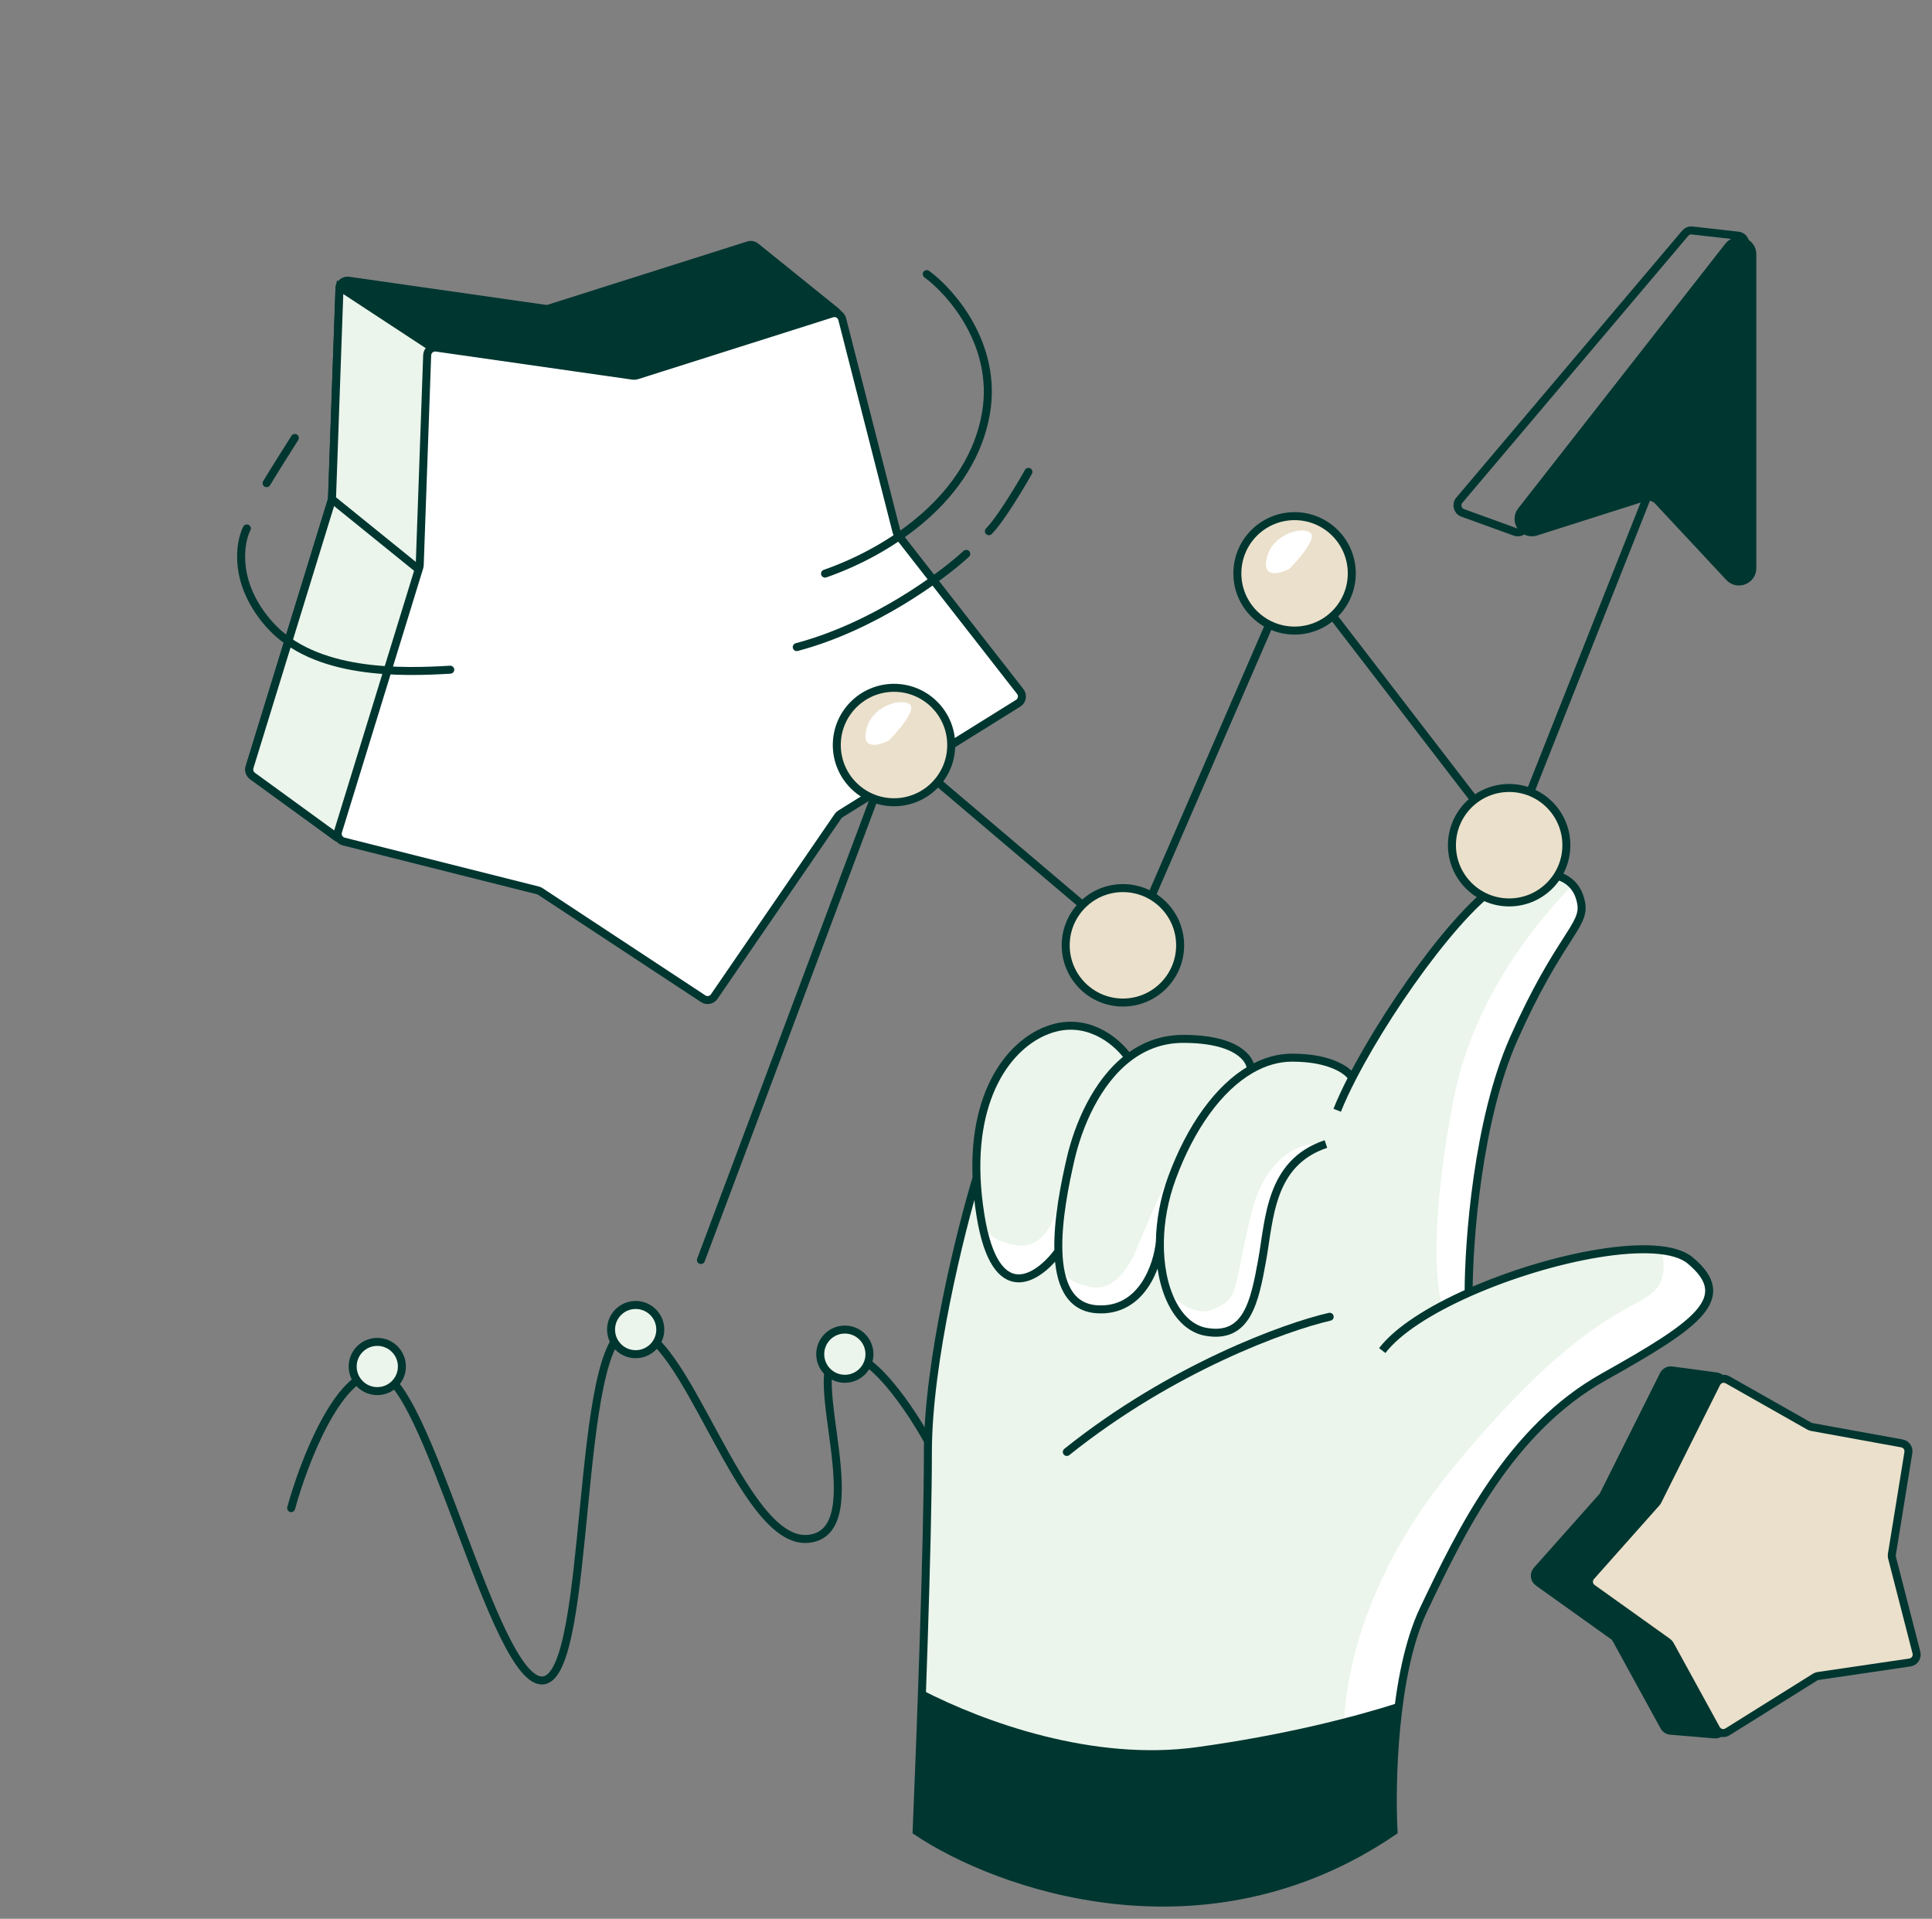 <svg width="145" height="144" viewBox="0 0 145 144" fill="none" xmlns="http://www.w3.org/2000/svg">
<rect x="0" y="0" width="145" height="144" fill="#808080" stroke="none"/>
<path d="M21.852 113.179C22.775 109.793 25.361 103.021 28.316 103.021C32.01 103.021 37.089 126.57 40.783 126.108C44.477 125.646 43.092 100.25 47.247 99.788C51.403 99.327 55.559 115.949 60.638 115.488C65.717 115.026 60.176 102.559 62.947 101.635C65.163 100.896 68.487 105.945 69.873 108.561" stroke="#003630" stroke-width="0.6" stroke-linecap="round"/>
<circle cx="28.316" cy="102.551" r="1.847" fill="#EBF5EB" stroke="#003630" stroke-width="0.6"/>
<circle cx="47.708" cy="99.78" r="1.847" fill="#EBF5EB" stroke="#003630" stroke-width="0.6"/>
<circle cx="63.407" cy="101.626" r="1.847" fill="#EBF5EB" stroke="#003630" stroke-width="0.6"/>
<path d="M121.282 122.984L124.895 129.574C124.992 129.75 125.171 129.867 125.371 129.883L128.686 130.161C129.036 130.19 129.336 129.914 129.336 129.563V103.89C129.336 103.59 129.114 103.335 128.816 103.295L125.475 102.846C125.221 102.812 124.973 102.943 124.859 103.173L120.349 112.192C120.325 112.239 120.296 112.283 120.261 112.322L115.343 117.854C115.107 118.12 115.153 118.534 115.443 118.741L121.104 122.784C121.178 122.837 121.238 122.905 121.282 122.984Z" fill="#003630" stroke="#003630" stroke-width="0.6"/>
<path d="M135.789 107.024L129.661 103.551C129.362 103.382 128.982 103.497 128.828 103.805L124.41 112.642C124.386 112.689 124.356 112.733 124.321 112.772L119.404 118.304C119.167 118.571 119.214 118.984 119.504 119.191L125.165 123.235C125.238 123.287 125.299 123.356 125.342 123.435L128.806 129.75C128.971 130.052 129.357 130.153 129.65 129.97L136.222 125.862C136.293 125.818 136.371 125.789 136.453 125.777L143.338 124.765C143.691 124.713 143.921 124.367 143.832 124.022L141.999 116.895C141.979 116.815 141.975 116.731 141.988 116.649L143.227 109.008C143.279 108.686 143.064 108.381 142.742 108.322L135.978 107.092C135.912 107.08 135.848 107.057 135.789 107.024Z" fill="#EBE0CB" stroke="#003630" stroke-width="0.6"/>
<path d="M41.199 23.155L56.163 18.41C56.355 18.349 56.564 18.389 56.721 18.515L62.745 23.373C63.018 23.594 63.045 24 62.802 24.255L26.053 62.752C25.846 62.969 25.509 63 25.266 62.823L18.951 58.233C18.743 58.082 18.655 57.816 18.73 57.571L24.892 37.546C24.907 37.496 24.916 37.444 24.918 37.391L25.478 21.639C25.491 21.283 25.809 21.016 26.162 21.066L40.933 23.177C41.022 23.189 41.113 23.182 41.199 23.155Z" fill="#003630" stroke="#003630" stroke-width="0.6"/>
<path fill-rule="evenodd" clip-rule="evenodd" d="M26.063 62.745L26.053 62.755C25.846 62.972 25.509 63.002 25.267 62.826L18.951 58.235C18.744 58.084 18.655 57.819 18.73 57.573L24.892 37.549C24.907 37.498 24.916 37.446 24.918 37.394L25.478 21.642C25.479 21.603 25.484 21.566 25.492 21.53L37.861 29.646L26.063 62.745Z" fill="#EBF5EB"/>
<path d="M26.063 62.745L26.28 62.952L26.324 62.906L26.345 62.845L26.063 62.745ZM26.053 62.755L26.27 62.962L26.27 62.962L26.053 62.755ZM25.267 62.826L25.443 62.583L25.443 62.583L25.267 62.826ZM18.951 58.235L19.127 57.992L19.127 57.992L18.951 58.235ZM18.73 57.573L19.017 57.662L19.017 57.662L18.73 57.573ZM24.892 37.549L25.179 37.637L25.179 37.637L24.892 37.549ZM24.918 37.394L24.618 37.383L24.618 37.383L24.918 37.394ZM25.478 21.642L25.178 21.631L25.178 21.631L25.478 21.642ZM25.492 21.53L25.657 21.279L25.295 21.041L25.2 21.464L25.492 21.53ZM37.861 29.646L38.144 29.747L38.223 29.525L38.026 29.396L37.861 29.646ZM25.846 62.538L25.836 62.547L26.27 62.962L26.28 62.952L25.846 62.538ZM25.836 62.547C25.733 62.656 25.564 62.671 25.443 62.583L25.09 63.068C25.455 63.333 25.959 63.288 26.27 62.962L25.836 62.547ZM25.443 62.583L19.127 57.992L18.774 58.478L25.09 63.068L25.443 62.583ZM19.127 57.992C19.024 57.917 18.979 57.784 19.017 57.662L18.444 57.485C18.33 57.853 18.463 58.252 18.774 58.478L19.127 57.992ZM19.017 57.662L25.179 37.637L24.605 37.461L18.444 57.485L19.017 57.662ZM25.179 37.637C25.202 37.561 25.215 37.483 25.218 37.404L24.618 37.383C24.617 37.409 24.613 37.435 24.605 37.461L25.179 37.637ZM25.218 37.404L25.778 21.652L25.178 21.631L24.618 37.383L25.218 37.404ZM25.778 21.652C25.779 21.633 25.781 21.614 25.785 21.596L25.2 21.464C25.188 21.518 25.18 21.574 25.178 21.631L25.778 21.652ZM38.026 29.396L25.657 21.279L25.328 21.781L37.697 29.897L38.026 29.396ZM26.345 62.845L38.144 29.747L37.579 29.546L25.78 62.644L26.345 62.845Z" fill="#003630"/>
<path d="M24.875 37.43L34.888 45.533" stroke="#003630" stroke-width="0.6"/>
<path d="M40.369 66.822L25.799 63.154C25.466 63.07 25.271 62.724 25.372 62.396L31.475 42.565C31.49 42.515 31.499 42.463 31.501 42.41L32.06 26.658C32.073 26.302 32.392 26.035 32.745 26.085L47.515 28.196C47.605 28.208 47.696 28.201 47.782 28.174L62.447 23.524C62.776 23.42 63.124 23.613 63.21 23.947L67.289 39.919C67.309 39.999 67.346 40.075 67.397 40.14L76.571 51.896C76.79 52.177 76.718 52.587 76.415 52.775L63.068 61.086C62.998 61.13 62.938 61.187 62.891 61.256L53.603 74.791C53.418 75.061 53.051 75.132 52.778 74.953L40.553 66.902C40.497 66.865 40.435 66.838 40.369 66.822Z" fill="white" stroke="#003630" stroke-width="0.6"/>
<path d="M22.128 32.868C21.634 33.645 20.517 35.412 20.008 36.261" stroke="#003630" stroke-width="0.6" stroke-linecap="round"/>
<path d="M18.525 39.656C17.959 40.786 17.507 43.812 20.221 46.865C23.614 50.682 30.188 50.47 33.793 50.258" stroke="#003630" stroke-width="0.6" stroke-linecap="round"/>
<path d="M69.554 20.571C71.392 21.914 74.855 25.872 74.007 30.961C72.947 37.323 66.797 41.352 61.92 43.048" stroke="#003630" stroke-width="0.6" stroke-linecap="round"/>
<path d="M77.186 35.413C76.549 36.544 75.065 39.018 74.217 39.866" stroke="#003630" stroke-width="0.6" stroke-linecap="round"/>
<path d="M72.52 41.565C70.682 43.261 65.565 47.035 59.797 48.562" stroke="#003630" stroke-width="0.6" stroke-linecap="round"/>
<path d="M104.587 137.429C104.399 133.859 104.587 125.536 106.841 120.801C109.66 114.883 113.323 107.273 120.369 103.328C127.415 99.382 130.233 97.41 126.851 94.591C124.548 92.673 116.367 94.281 110.223 97.015C110.223 93.201 110.899 84.052 113.605 77.964C116.987 70.355 118.96 69.51 118.678 67.819C118.396 66.128 116.987 65 113.605 65.846C110.662 66.582 104.517 75.001 101.486 80.888C101.205 80.383 99.908 79.373 96.977 79.373C95.911 79.373 94.868 79.684 93.877 80.256C93.877 79.492 92.863 77.964 88.804 77.964C87.184 77.964 85.823 78.51 84.693 79.373C83.996 78.34 81.928 76.442 79.222 77.119C76.225 77.868 73.007 81.495 73.294 88.392C72.076 92.431 69.64 102.201 69.64 108.965C69.64 115.729 69.077 130.759 68.795 137.429C74.807 141.468 90.383 147.123 104.587 137.429Z" fill="#EBF5EB"/>
<path d="M90.214 99.945C93.314 100.508 93.878 97.689 94.441 94.59C95.005 91.49 95.005 87.263 99.232 85.853C97.917 85.665 95.005 86.473 93.878 91.208C92.469 97.126 93.032 97.409 91.059 98.254C89.481 98.93 87.777 97.22 87.122 96.281C86.875 95.353 86.751 94.3 86.769 93.181C86.793 91.657 87.081 90.01 87.678 88.39C87.302 89.141 86.325 91.208 85.423 93.462C84.296 96.281 82.887 96.844 81.759 96.562L81.743 96.558C80.622 96.278 79.645 96.034 79.153 93.908C79.116 92.758 79.236 91.503 79.417 90.306C79.457 90.108 79.486 89.922 79.505 89.756C79.474 89.938 79.445 90.121 79.417 90.306C79.131 91.692 78.266 93.659 76.405 93.462C74.277 93.237 73.451 91.866 73.305 91.208C74.432 98.197 77.673 95.92 79.153 93.908C79.228 96.223 79.934 98.113 82.041 98.254C85.423 98.479 86.602 94.966 86.769 93.181C86.751 94.3 86.875 95.353 87.122 96.281C87.65 98.264 88.741 99.677 90.214 99.945Z" fill="white"/>
<path fill-rule="evenodd" clip-rule="evenodd" d="M118.039 66.421C114.675 69.81 110.456 75.507 109.097 82.474C107.293 91.718 107.781 96.659 108.251 97.974L110.223 96.874C110.24 92.98 110.932 83.978 113.605 77.965C115.335 74.072 116.696 71.95 117.575 70.579C118.415 69.269 118.815 68.645 118.678 67.819C118.588 67.281 118.384 66.8 118.039 66.421ZM104.566 133.111L101.205 133.766C100.266 130.196 100.529 120.464 109.097 110.093C116.332 101.334 120.352 99.136 122.546 97.936C123.599 97.36 124.231 97.014 124.597 96.283C124.933 95.611 124.914 94.736 124.71 93.829C125.632 93.944 126.37 94.191 126.851 94.592C130.233 97.41 127.415 99.383 120.369 103.328C113.323 107.274 109.66 114.883 106.841 120.801C105.269 124.102 104.702 129.148 104.566 133.111Z" fill="white"/>
<path d="M99.795 98.818C96.507 99.57 87.958 102.651 80.067 108.964" stroke="#003630" stroke-width="0.6" stroke-linecap="round"/>
<path fill-rule="evenodd" clip-rule="evenodd" d="M105.004 127.778C104.495 131.506 104.474 135.307 104.586 137.429C90.382 147.124 74.806 141.469 68.794 137.429C68.903 134.836 69.055 130.979 69.2 126.836C73.905 129.254 82.048 132.192 89.838 131.117C96.454 130.205 101.717 128.836 105.004 127.778Z" fill="#003630"/>
<path d="M103.741 101.355C104.91 99.826 107.343 98.297 110.223 97.015M110.223 97.015C116.367 94.281 124.548 92.673 126.851 94.591C130.233 97.41 127.415 99.382 120.369 103.328C113.323 107.273 109.66 114.883 106.841 120.801C104.587 125.536 104.399 133.859 104.587 137.429C90.383 147.123 74.807 141.468 68.795 137.429C69.077 130.759 69.64 115.729 69.64 108.965C69.64 102.201 72.076 92.431 73.294 88.392M110.223 97.015C110.223 93.201 110.899 84.052 113.605 77.964C116.987 70.355 118.96 69.51 118.678 67.819C118.396 66.128 116.987 65 113.605 65.846C110.662 66.582 104.517 75.001 101.486 80.888M100.359 83.319C100.652 82.587 101.034 81.766 101.486 80.888M101.486 80.888C101.205 80.383 99.908 79.373 96.977 79.373C95.911 79.373 94.868 79.684 93.877 80.256M99.514 85.855C95.286 87.264 95.286 91.492 94.723 94.591C94.159 97.691 93.595 100.51 90.495 99.946C88.334 99.553 86.994 96.694 87.05 93.183M93.877 80.256C91.464 81.65 89.357 84.596 87.959 88.392C87.362 90.012 87.075 91.659 87.05 93.183M93.877 80.256C93.877 79.492 92.863 77.964 88.804 77.964C87.184 77.964 85.823 78.51 84.693 79.373M87.05 93.183C86.883 94.968 85.704 98.481 82.322 98.255C80.216 98.115 79.509 96.225 79.434 93.91M84.693 79.373C82.284 81.212 80.925 84.489 80.35 86.983C79.926 88.82 79.36 91.58 79.434 93.91M84.693 79.373C83.996 78.34 81.928 76.442 79.222 77.119C76.225 77.868 73.007 81.495 73.294 88.392M79.434 93.91C77.955 95.922 74.713 98.199 73.586 91.21C73.426 90.216 73.331 89.277 73.294 88.392" stroke="#003630" stroke-width="0.6"/>
<path d="M127.002 17.297L130.452 17.686C130.919 17.739 131.147 18.282 130.858 18.652L114.385 39.721C114.226 39.925 113.952 40.004 113.708 39.915L109.779 38.49C109.386 38.348 109.255 37.858 109.525 37.539L126.476 17.506C126.606 17.353 126.803 17.274 127.002 17.297Z" stroke="#003630" stroke-width="0.6"/>
<path d="M114.186 38.329L129.727 18.471C130.313 17.723 131.515 18.137 131.515 19.088V42.638C131.515 43.545 130.403 43.984 129.783 43.32L124.431 37.585C124.167 37.303 123.765 37.197 123.397 37.315L115.277 39.898C114.34 40.196 113.58 39.103 114.186 38.329Z" fill="#003630" stroke="#003630" stroke-width="0.6"/>
<path d="M52.605 94.561L67.099 55.911L84.814 70.942L97.16 42.491L113.265 63.427L124.538 34.976" stroke="#003630" stroke-width="0.6" stroke-linecap="round"/>
<circle cx="113.265" cy="63.429" r="4.294" fill="#EBE0CB" stroke="#003630" stroke-width="0.6"/>
<circle cx="97.16" cy="43.029" r="4.294" fill="#EBE0CB" stroke="#003630" stroke-width="0.6"/>
<path d="M98.373 40.01C98.803 40.439 97.479 41.978 96.763 42.694C95.689 43.23 94.616 43.23 95.153 41.62C95.689 40.01 97.837 39.473 98.373 40.01Z" fill="white"/>
<circle cx="67.097" cy="55.912" r="4.294" fill="#EBE0CB" stroke="#003630" stroke-width="0.6"/>
<path d="M68.311 52.893C68.74 53.322 67.416 54.861 66.701 55.577C65.627 56.114 64.553 56.114 65.09 54.503C65.627 52.893 67.774 52.356 68.311 52.893Z" fill="white"/>
<circle cx="84.277" cy="70.943" r="4.294" fill="#EBE0CB" stroke="#003630" stroke-width="0.6"/>
</svg>
